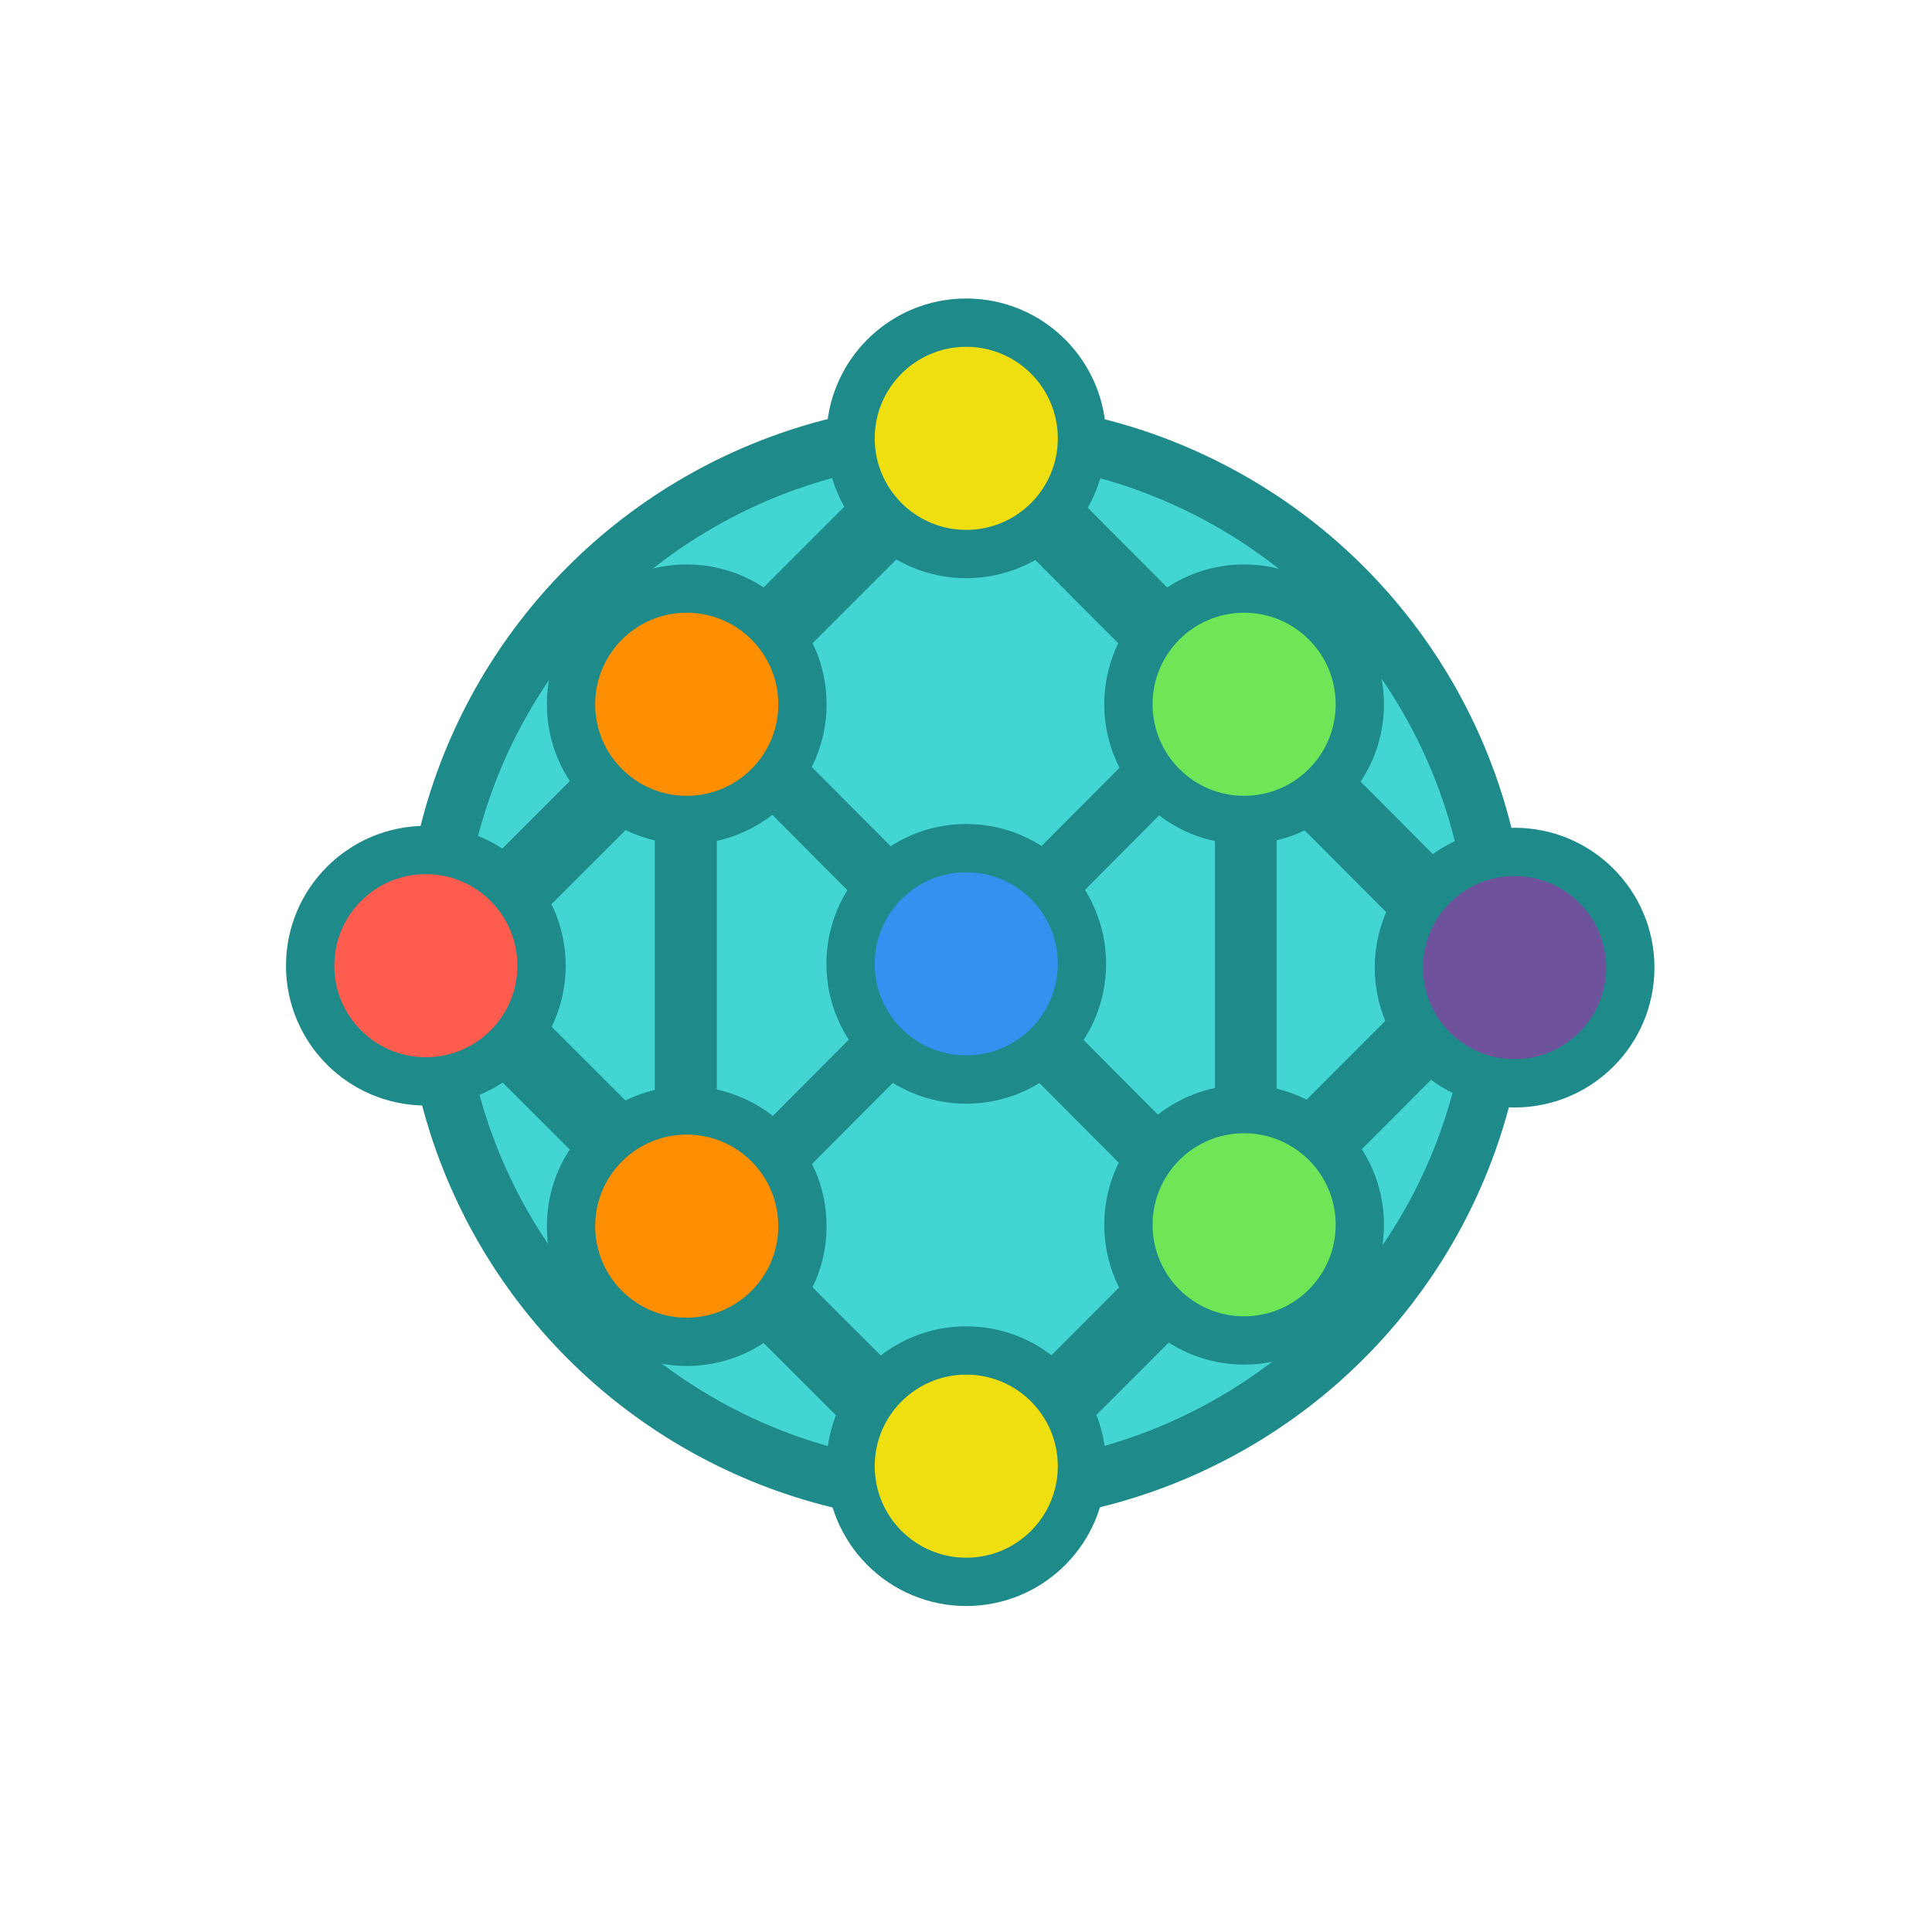 <?xml version="1.0" encoding="UTF-8" standalone="no"?>
<!-- Created with Inkscape (http://www.inkscape.org/) -->

<svg
   width="1000px"
   height="1000px"
   viewBox="0 0 210 297"
   version="1.1"
   id="svg1"
   inkscape:version="1.3.2 (091e20ef0f, 2023-11-25)"
   sodipodi:docname="proud-fedi.svg"
   xmlns:inkscape="http://www.inkscape.org/namespaces/inkscape"
   xmlns:sodipodi="http://sodipodi.sourceforge.net/DTD/sodipodi-0.dtd"
   xmlns="http://www.w3.org/2000/svg"
   xmlns:svg="http://www.w3.org/2000/svg">
  <sodipodi:namedview
     id="namedview1"
     pagecolor="#ffffff"
     bordercolor="#000000"
     borderopacity="0.25"
     inkscape:showpageshadow="2"
     inkscape:pageopacity="0.0"
     inkscape:pagecheckerboard="0"
     inkscape:deskcolor="#d1d1d1"
     inkscape:document-units="px"
     inkscape:lockguides="false"
     showguides="true"
     inkscape:zoom="0.70710678"
     inkscape:cx="453.96255"
     inkscape:cy="551.54329"
     inkscape:window-width="1920"
     inkscape:window-height="1022"
     inkscape:window-x="0"
     inkscape:window-y="0"
     inkscape:window-maximized="1"
     inkscape:current-layer="layer1">
    <sodipodi:guide
       position="105,296.977"
       orientation="1,0"
       id="guide1"
       inkscape:locked="false" />
    <sodipodi:guide
       position="187.694,188.634"
       orientation="0,-1"
       id="guide2"
       inkscape:locked="false" />
    <sodipodi:guide
       position="143.741,108.41"
       orientation="0,-1"
       id="guide11"
       inkscape:locked="false" />
    <sodipodi:guide
       position="96.39,148.5"
       orientation="0,-1"
       id="guide12"
       inkscape:locked="false" />
  </sodipodi:namedview>
  <defs
     id="defs1" />
  <g
     inkscape:label="Layer 1"
     inkscape:groupmode="layer"
     id="layer1">
    <ellipse
       style="fill:#43d5d2;fill-opacity:1;stroke:#1e8a89;stroke-width:8.943;stroke-dasharray:none;stroke-opacity:1"
       id="path33"
       cx="104.963"
       cy="147.989"
       rx="81.946"
       ry="81.736" />
    <path
       style="fill:none;stroke:#109896;stroke-width:9.482;stroke-dasharray:none;stroke-opacity:1;fill-opacity:1"
       d="m 61.938,107.351 v 82.205"
       id="path2" />
    <path
       style="fill:none;stroke:#1e8a89;stroke-width:9.482;stroke-dasharray:none;stroke-opacity:1"
       d="m 148.014,107.343 v 82.205"
       id="path3" />
    <path
       style="fill:none;stroke:#1e8a89;stroke-width:9.482;stroke-dasharray:none;stroke-opacity:1"
       d="m 64.143,107.405 81.718,82.076"
       id="path4"
       sodipodi:nodetypes="cc" />
    <path
       style="fill:none;stroke:#1e8a89;stroke-width:9.482;stroke-dasharray:none;stroke-opacity:1"
       d="m 61.91,107.343 v 82.205"
       id="path34"
       transform="translate(1.05e-6)" />
    <path
       style="fill:#75bef2;fill-opacity:1;stroke:#1e8a89;stroke-width:9.482;stroke-dasharray:none;stroke-opacity:1"
       d="M 145.861,107.405 64.143,189.48"
       id="path6"
       sodipodi:nodetypes="cc" />
    <path
       style="fill:none;stroke:#1e8a89;stroke-width:11.378;stroke-dasharray:none;stroke-opacity:1"
       d="m 19.769,144.395 88.869,88.726"
       id="path14"
       sodipodi:nodetypes="cc" />
    <path
       style="fill:none;stroke:#1e8a89;stroke-width:11.378;stroke-dasharray:none;stroke-opacity:1"
       d="M 108.953,63.304 19.755,152.444"
       id="path15"
       sodipodi:nodetypes="cc" />
    <path
       style="fill:none;stroke:#1e8a89;stroke-width:11.378;stroke-dasharray:none;stroke-opacity:1"
       d="m 189.924,144.49 -88.502,88.631"
       id="path22"
       sodipodi:nodetypes="cc" />
    <path
       style="fill:none;stroke:#1e8a89;stroke-width:11.378;stroke-dasharray:none;stroke-opacity:1"
       d="m 100.947,63.269 88.89,89.208"
       id="path23"
       sodipodi:nodetypes="cc" />
    <circle
       style="fill:#fd5c4e;fill-opacity:1;stroke:#1e8a89;stroke-width:7.425;stroke-dasharray:none;stroke-opacity:1"
       id="path24"
       cx="21.964"
       cy="148.452"
       r="17.786" />
    <circle
       style="fill:#ff8e00;fill-opacity:1;stroke:#1e8a89;stroke-width:7.425;stroke-dasharray:none;stroke-opacity:1"
       id="path24-5"
       cx="62.07"
       cy="108.266"
       r="17.786" />
    <circle
       style="fill:#efde10;fill-opacity:1;stroke:#1e8a89;stroke-width:7.425;stroke-dasharray:none;stroke-opacity:1"
       id="path24-5-2"
       cx="105.04"
       cy="67.385"
       r="17.786" />
    <circle
       style="fill:#6ee658;fill-opacity:1;stroke:#1e8a89;stroke-width:7.425;stroke-dasharray:none;stroke-opacity:1"
       id="circle28"
       cx="147.754"
       cy="108.266"
       r="17.786" />
    <circle
       style="fill:#6ee658;fill-opacity:1;stroke:#1e8a89;stroke-width:7.425;stroke-dasharray:none;stroke-opacity:1"
       id="circle29"
       cx="147.754"
       cy="188.28"
       r="17.786" />
    <circle
       style="fill:#ff8e00;fill-opacity:1;stroke:#1e8a89;stroke-width:7.425;stroke-dasharray:none;stroke-opacity:1"
       id="circle30"
       cx="62.07"
       cy="188.49"
       r="17.786" />
    <circle
       style="fill:#6f529c;fill-opacity:1;stroke:#1e8a89;stroke-width:7.425;stroke-dasharray:none;stroke-opacity:1"
       id="circle31"
       cx="189.334"
       cy="148.749"
       r="17.786" />
    <circle
       style="fill:#efde10;fill-opacity:1;stroke:#1e8a89;stroke-width:7.425;stroke-dasharray:none;stroke-opacity:1"
       id="circle32"
       cx="105.04"
       cy="225.389"
       r="17.786" />
    <circle
       style="fill:#3391ef;fill-opacity:1;stroke:#1e8a89;stroke-width:7.425;stroke-dasharray:none;stroke-opacity:1"
       id="circle33"
       cx="105.04"
       cy="148.169"
       r="17.786" />
  </g>
</svg>
